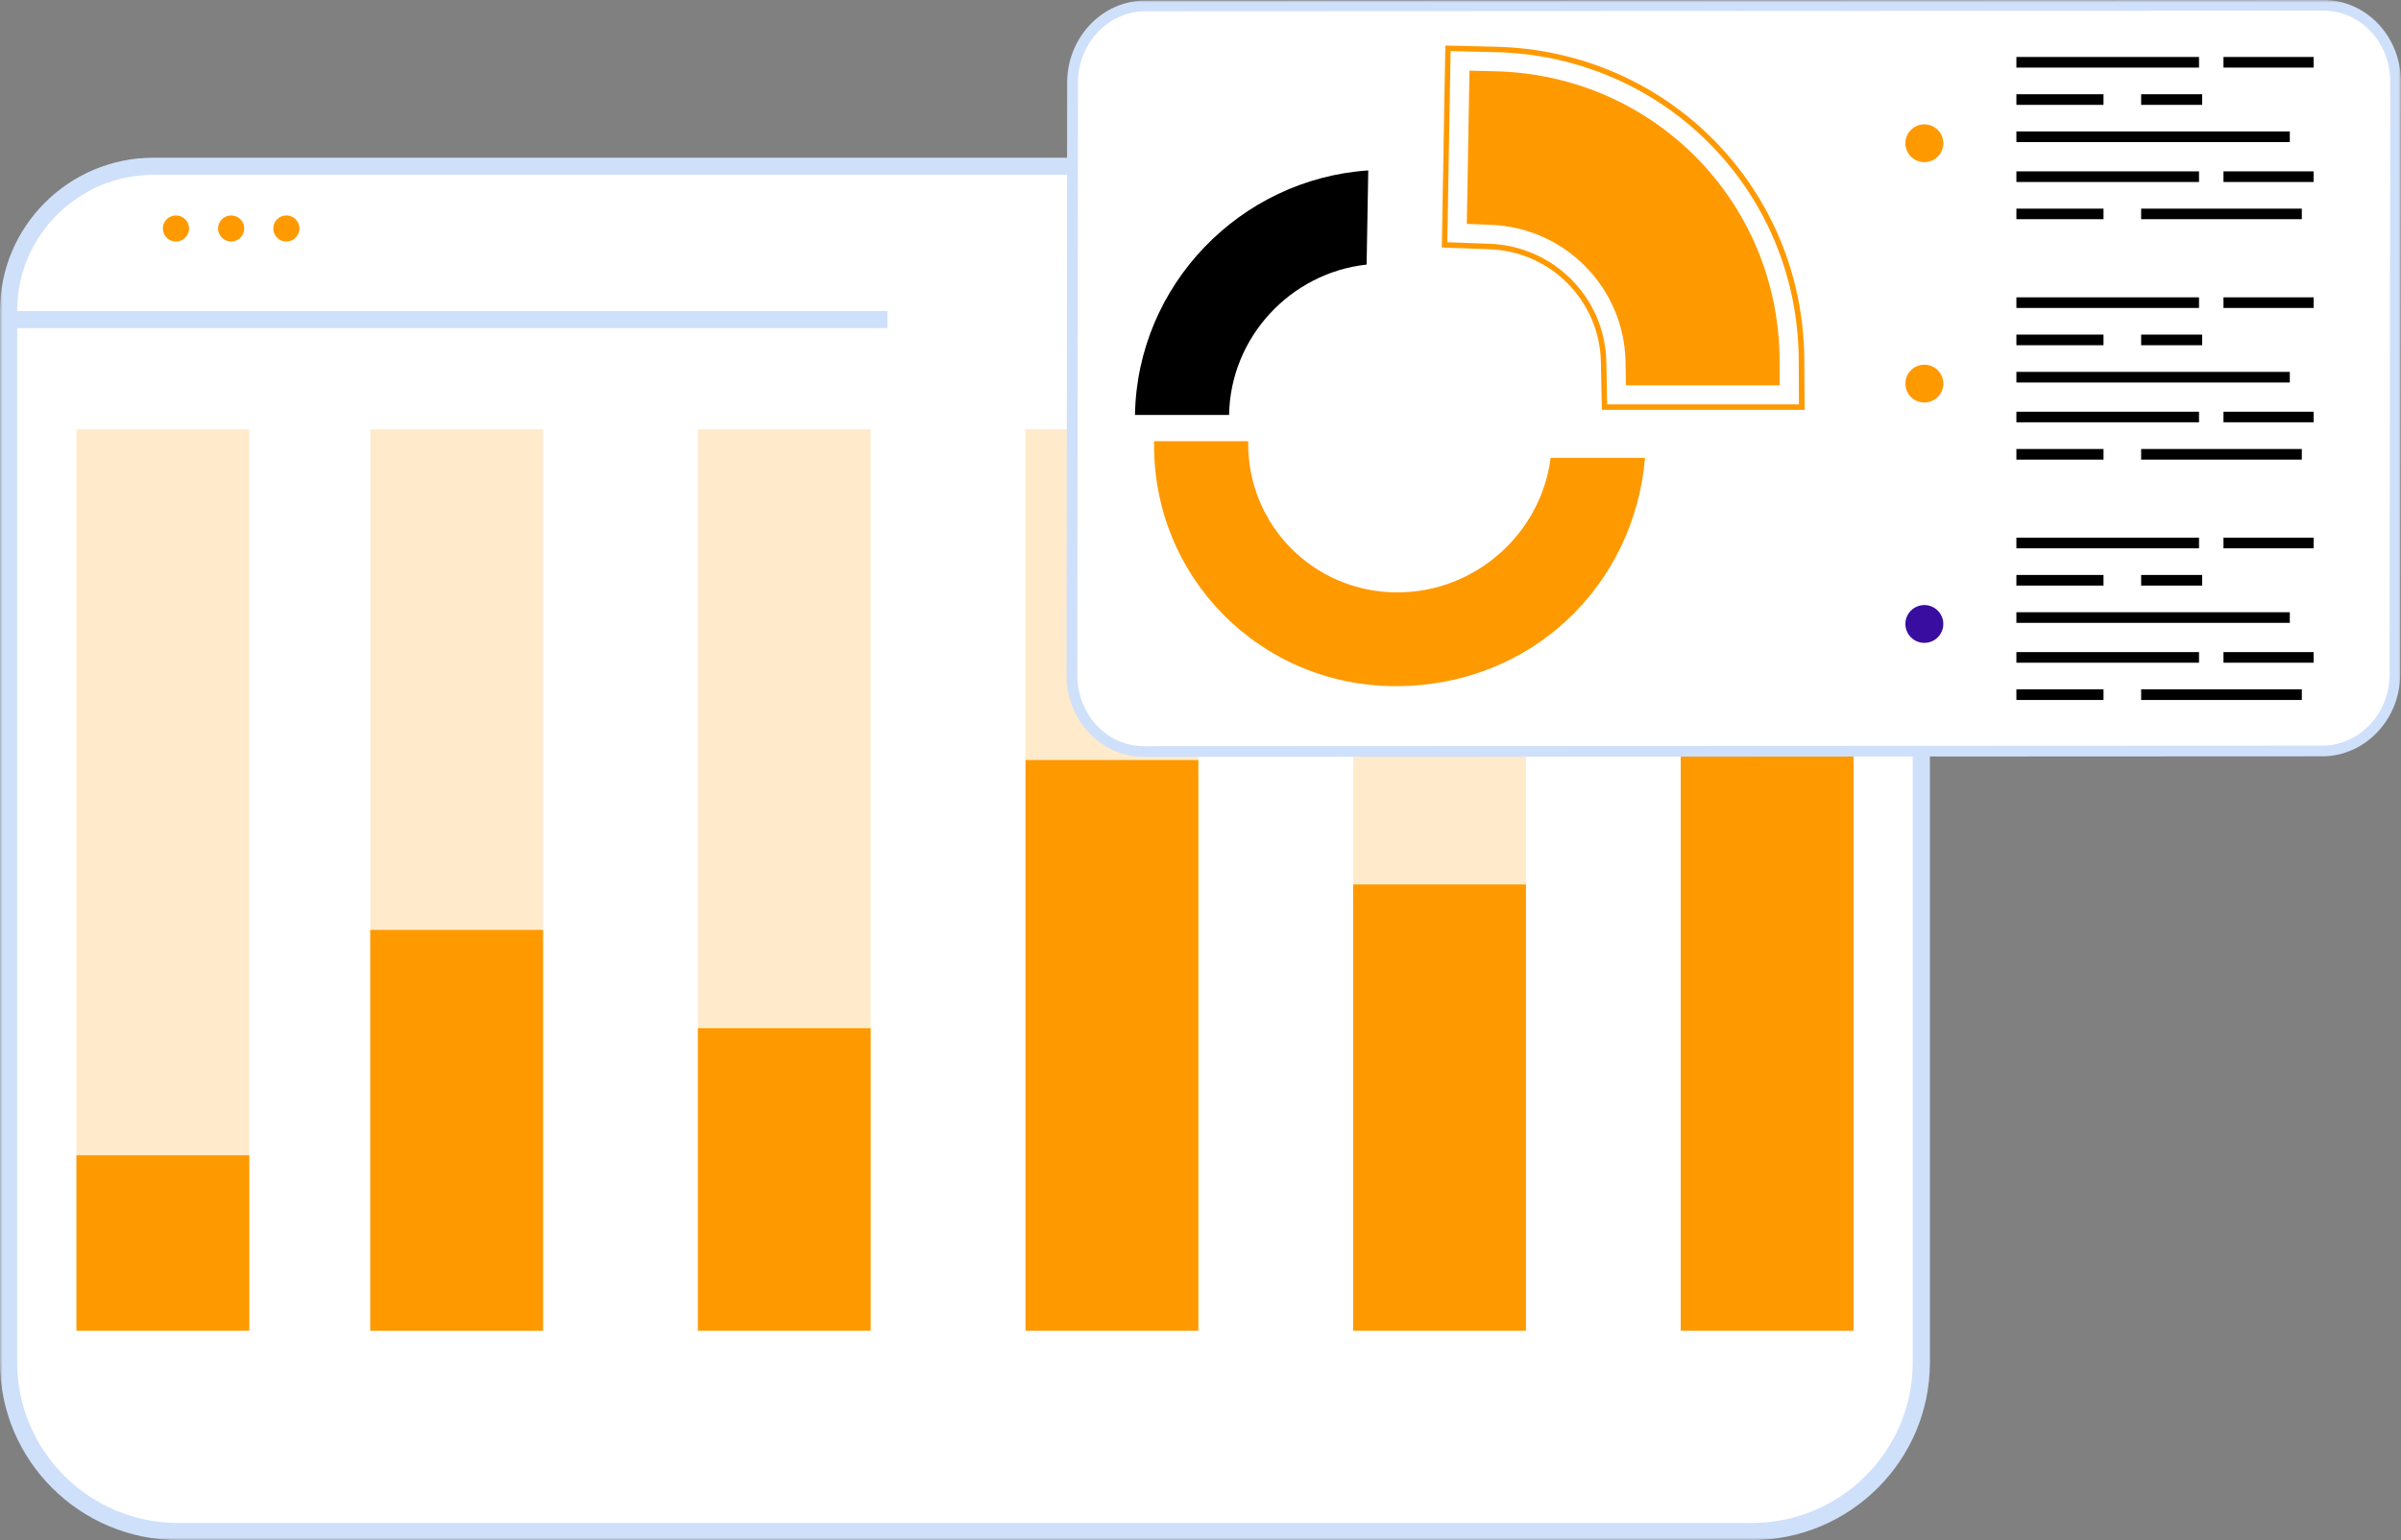 <svg width="466" height="299" viewBox="0 0 466 299" fill="none" xmlns="http://www.w3.org/2000/svg">
<rect x="0" y="0" width="466" height="299" fill="#808080" stroke="none"/>
<g clip-path="url(#clip0_13_102)">
<mask id="mask0_13_102" style="mask-type:luminance" maskUnits="userSpaceOnUse" x="0" y="0" width="466" height="299">
<path d="M466 0H0V299H466V0Z" fill="white"/>
</mask>
<g mask="url(#mask0_13_102)">
<path d="M372.91 60.304V264.532C372.91 282.646 358.178 297.331 340.023 297.331H34.576C16.405 297.331 1.674 282.646 1.674 264.532V60.304C1.674 44.829 14.26 32.268 29.813 32.268H344.786C360.309 32.268 372.91 44.814 372.91 60.304Z" fill="white"/>
<path d="M340.023 299H34.576C15.508 299 0 283.541 0 264.532V60.304C0 43.934 13.377 30.614 29.797 30.614H344.786C361.207 30.614 374.568 43.934 374.568 60.304V264.532C374.568 283.541 359.061 299 340.008 299H340.023ZM29.797 33.937C15.203 33.937 3.333 45.77 3.333 60.304V264.532C3.333 281.705 17.349 295.678 34.576 295.678H340.023C357.235 295.678 371.236 281.705 371.236 264.532V60.304C371.236 45.77 359.365 33.937 344.786 33.937H29.797Z" fill="#CFE0FA"/>
<path d="M34.15 41.826C32.75 41.826 31.608 42.964 31.608 44.359C31.608 45.755 32.75 46.893 34.15 46.893C35.55 46.893 36.691 45.755 36.691 44.359C36.691 42.964 35.55 41.826 34.15 41.826Z" fill="#FF9900"/>
<path d="M44.864 41.826C43.463 41.826 42.322 42.964 42.322 44.359C42.322 45.755 43.463 46.893 44.864 46.893C46.264 46.893 47.405 45.755 47.405 44.359C47.405 42.964 46.264 41.826 44.864 41.826Z" fill="#FF9900"/>
<path d="M55.577 41.826C54.177 41.826 53.036 42.964 53.036 44.359C53.036 45.755 54.177 46.893 55.577 46.893C56.977 46.893 58.119 45.755 58.119 44.359C58.119 42.964 56.977 41.826 55.577 41.826Z" fill="#FF9900"/>
<path d="M172.241 60.379H1.902V63.702H172.241V60.379Z" fill="#CFE0FA"/>
<g opacity="0.2">
<path d="M48.379 83.348H14.838V257.766H48.379V83.348Z" fill="#FF9900"/>
<path d="M105.417 83.348H71.876V257.766H105.417V83.348Z" fill="#FF9900"/>
<path d="M168.984 83.348H135.458V257.766H168.984V83.348Z" fill="#FF9900"/>
<path d="M232.566 83.348H199.025V257.766H232.566V83.348Z" fill="#FF9900"/>
<path d="M296.164 83.348H262.622V257.766H296.164V83.348Z" fill="#FF9900"/>
<path d="M359.746 83.348H326.205V257.766H359.746V83.348Z" fill="#FF9900"/>
</g>
<path d="M48.379 224.284H14.838V258.342H48.379V224.284Z" fill="#FF9900"/>
<path d="M105.402 180.532H71.861V258.357H105.402V180.532Z" fill="#FF9900"/>
<path d="M168.984 199.632H135.443V258.342H168.984V199.632Z" fill="#FF9900"/>
<path d="M232.582 147.551H199.04V258.342H232.582V147.551Z" fill="#FF9900"/>
<path d="M296.164 171.717H262.622V258.342H296.164V171.717Z" fill="#FF9900"/>
<path d="M359.746 141.619H326.205V258.342H359.746V141.619Z" fill="#FF9900"/>
<path d="M222.279 1.138L450.949 1.032C458.68 1.016 464.98 7.661 464.95 15.793L464.828 130.969C464.798 139.1 458.452 145.775 450.736 145.791L222.066 145.897C214.335 145.912 208.034 139.267 208.065 131.136L208.187 15.96C208.217 7.828 214.563 1.153 222.279 1.123V1.138Z" fill="white"/>
<path d="M222.02 146.959C218.17 146.959 214.502 145.411 211.687 142.62C208.704 139.647 207 135.459 207 131.151L207.121 15.975C207.152 7.252 213.939 0.121 222.263 0.106L450.934 0H450.964C454.83 0 458.497 1.547 461.298 4.339C464.28 7.312 465.985 11.499 465.97 15.793L465.848 130.969C465.817 139.692 459.03 146.822 450.706 146.838L222.02 146.944H221.99L222.02 146.959ZM222.279 2.185C215.096 2.2 209.237 8.389 209.221 15.975L209.1 131.151C209.1 134.913 210.576 138.554 213.163 141.133C215.567 143.545 218.718 144.865 222.02 144.865H222.05L450.736 144.759C457.904 144.744 463.763 138.554 463.793 130.969L463.915 15.793C463.915 12.03 462.439 8.389 459.852 5.81C457.432 3.398 454.297 2.078 450.995 2.078H450.964L222.279 2.185Z" fill="#CFE0FA"/>
<path d="M220.285 80.557H238.547C238.806 65.431 250.493 52.976 265.24 51.368L265.56 33.087C240.693 34.756 220.711 55.358 220.285 80.541V80.557Z" fill="black"/>
<path d="M223.998 85.654C223.542 111.93 244.543 133.214 270.901 133.214C297.259 133.214 317.18 113.659 319.28 88.9H300.957C299.086 103.57 286.378 115.009 271.221 115.009C254.952 115.009 241.986 101.871 242.26 85.654H223.998Z" fill="#FF9900"/>
<path d="M350.219 79.57H310.895L310.712 70.256C310.469 58.438 301.003 48.834 289.163 48.395L279.834 48.046L280.519 8.844L290.274 9.072C323.678 9.831 350.006 36.531 350.189 69.846L350.25 79.57H350.219ZM311.93 78.508H349.154L349.108 69.846C348.926 37.108 323.054 10.877 290.228 10.119L281.539 9.922L280.9 47.029L289.194 47.333C301.597 47.803 311.519 57.861 311.762 70.225L311.93 78.493V78.508Z" fill="#FF9900"/>
<path d="M345.425 74.807L345.395 69.876C345.212 39.156 320.954 14.534 290.152 13.836L285.206 13.714L284.689 43.464L289.346 43.646C303.727 44.177 315.202 55.828 315.491 70.165L315.582 74.807H345.425Z" fill="#FF9900"/>
<path d="M377.171 27.808C377.171 29.841 375.527 31.479 373.488 31.479C371.449 31.479 369.805 29.826 369.805 27.808C369.805 25.79 371.464 24.137 373.488 24.137C375.512 24.137 377.171 25.79 377.171 27.808Z" fill="#FF9900"/>
<path d="M444.42 25.517H391.354V27.581H444.42V25.517Z" fill="black"/>
<path d="M408.262 18.296H391.354V20.359H408.262V18.296Z" fill="black"/>
<path d="M427.406 18.296H415.567V20.359H427.406V18.296Z" fill="black"/>
<path d="M426.798 11.06H391.354V13.123H426.798V11.06Z" fill="black"/>
<path d="M449.047 11.06H431.546V13.123H449.047V11.06Z" fill="black"/>
<path d="M408.262 40.506H391.354V42.554H408.262V40.506Z" fill="black"/>
<path d="M446.749 40.506H415.567V42.554H446.749V40.506Z" fill="black"/>
<path d="M426.798 33.27H391.354V35.333H426.798V33.27Z" fill="black"/>
<path d="M449.047 33.27H431.546V35.333H449.047V33.27Z" fill="black"/>
<path d="M377.171 74.473C377.171 76.506 375.527 78.144 373.488 78.144C371.449 78.144 369.805 76.506 369.805 74.473C369.805 72.44 371.464 70.802 373.488 70.802C375.512 70.802 377.171 72.455 377.171 74.473Z" fill="#FF9900"/>
<path d="M444.42 72.198H391.354V74.261H444.42V72.198Z" fill="black"/>
<path d="M408.262 64.961H391.354V67.024H408.262V64.961Z" fill="black"/>
<path d="M427.406 64.961H415.567V67.024H427.406V64.961Z" fill="black"/>
<path d="M426.798 57.725H391.354V59.788H426.798V57.725Z" fill="black"/>
<path d="M449.047 57.725H431.546V59.788H449.047V57.725Z" fill="black"/>
<path d="M408.262 87.171H391.354V89.234H408.262V87.171Z" fill="black"/>
<path d="M446.749 87.171H415.567V89.234H446.749V87.171Z" fill="black"/>
<path d="M426.798 79.935H391.354V81.983H426.798V79.935Z" fill="black"/>
<path d="M449.047 79.935H431.546V81.983H449.047V79.935Z" fill="black"/>
<path d="M377.171 121.138C377.171 123.171 375.527 124.81 373.488 124.81C371.449 124.81 369.805 123.156 369.805 121.138C369.805 119.121 371.464 117.467 373.488 117.467C375.512 117.467 377.171 119.121 377.171 121.138Z" fill="#390D9F"/>
<path d="M444.42 118.863H391.354V120.926H444.42V118.863Z" fill="black"/>
<path d="M408.262 111.626H391.354V113.69H408.262V111.626Z" fill="black"/>
<path d="M427.406 111.626H415.567V113.69H427.406V111.626Z" fill="black"/>
<path d="M426.798 104.39H391.354V106.453H426.798V104.39Z" fill="black"/>
<path d="M449.047 104.39H431.546V106.453H449.047V104.39Z" fill="black"/>
<path d="M408.262 133.836H391.354V135.899H408.262V133.836Z" fill="black"/>
<path d="M446.749 133.836H415.567V135.899H446.749V133.836Z" fill="black"/>
<path d="M426.798 126.6H391.354V128.663H426.798V126.6Z" fill="black"/>
<path d="M449.047 126.6H431.546V128.663H449.047V126.6Z" fill="black"/>
</g>
</g>
<defs>
<clipPath id="clip0_13_102">
<rect width="466" height="299" fill="white"/>
</clipPath>
</defs>
</svg>
